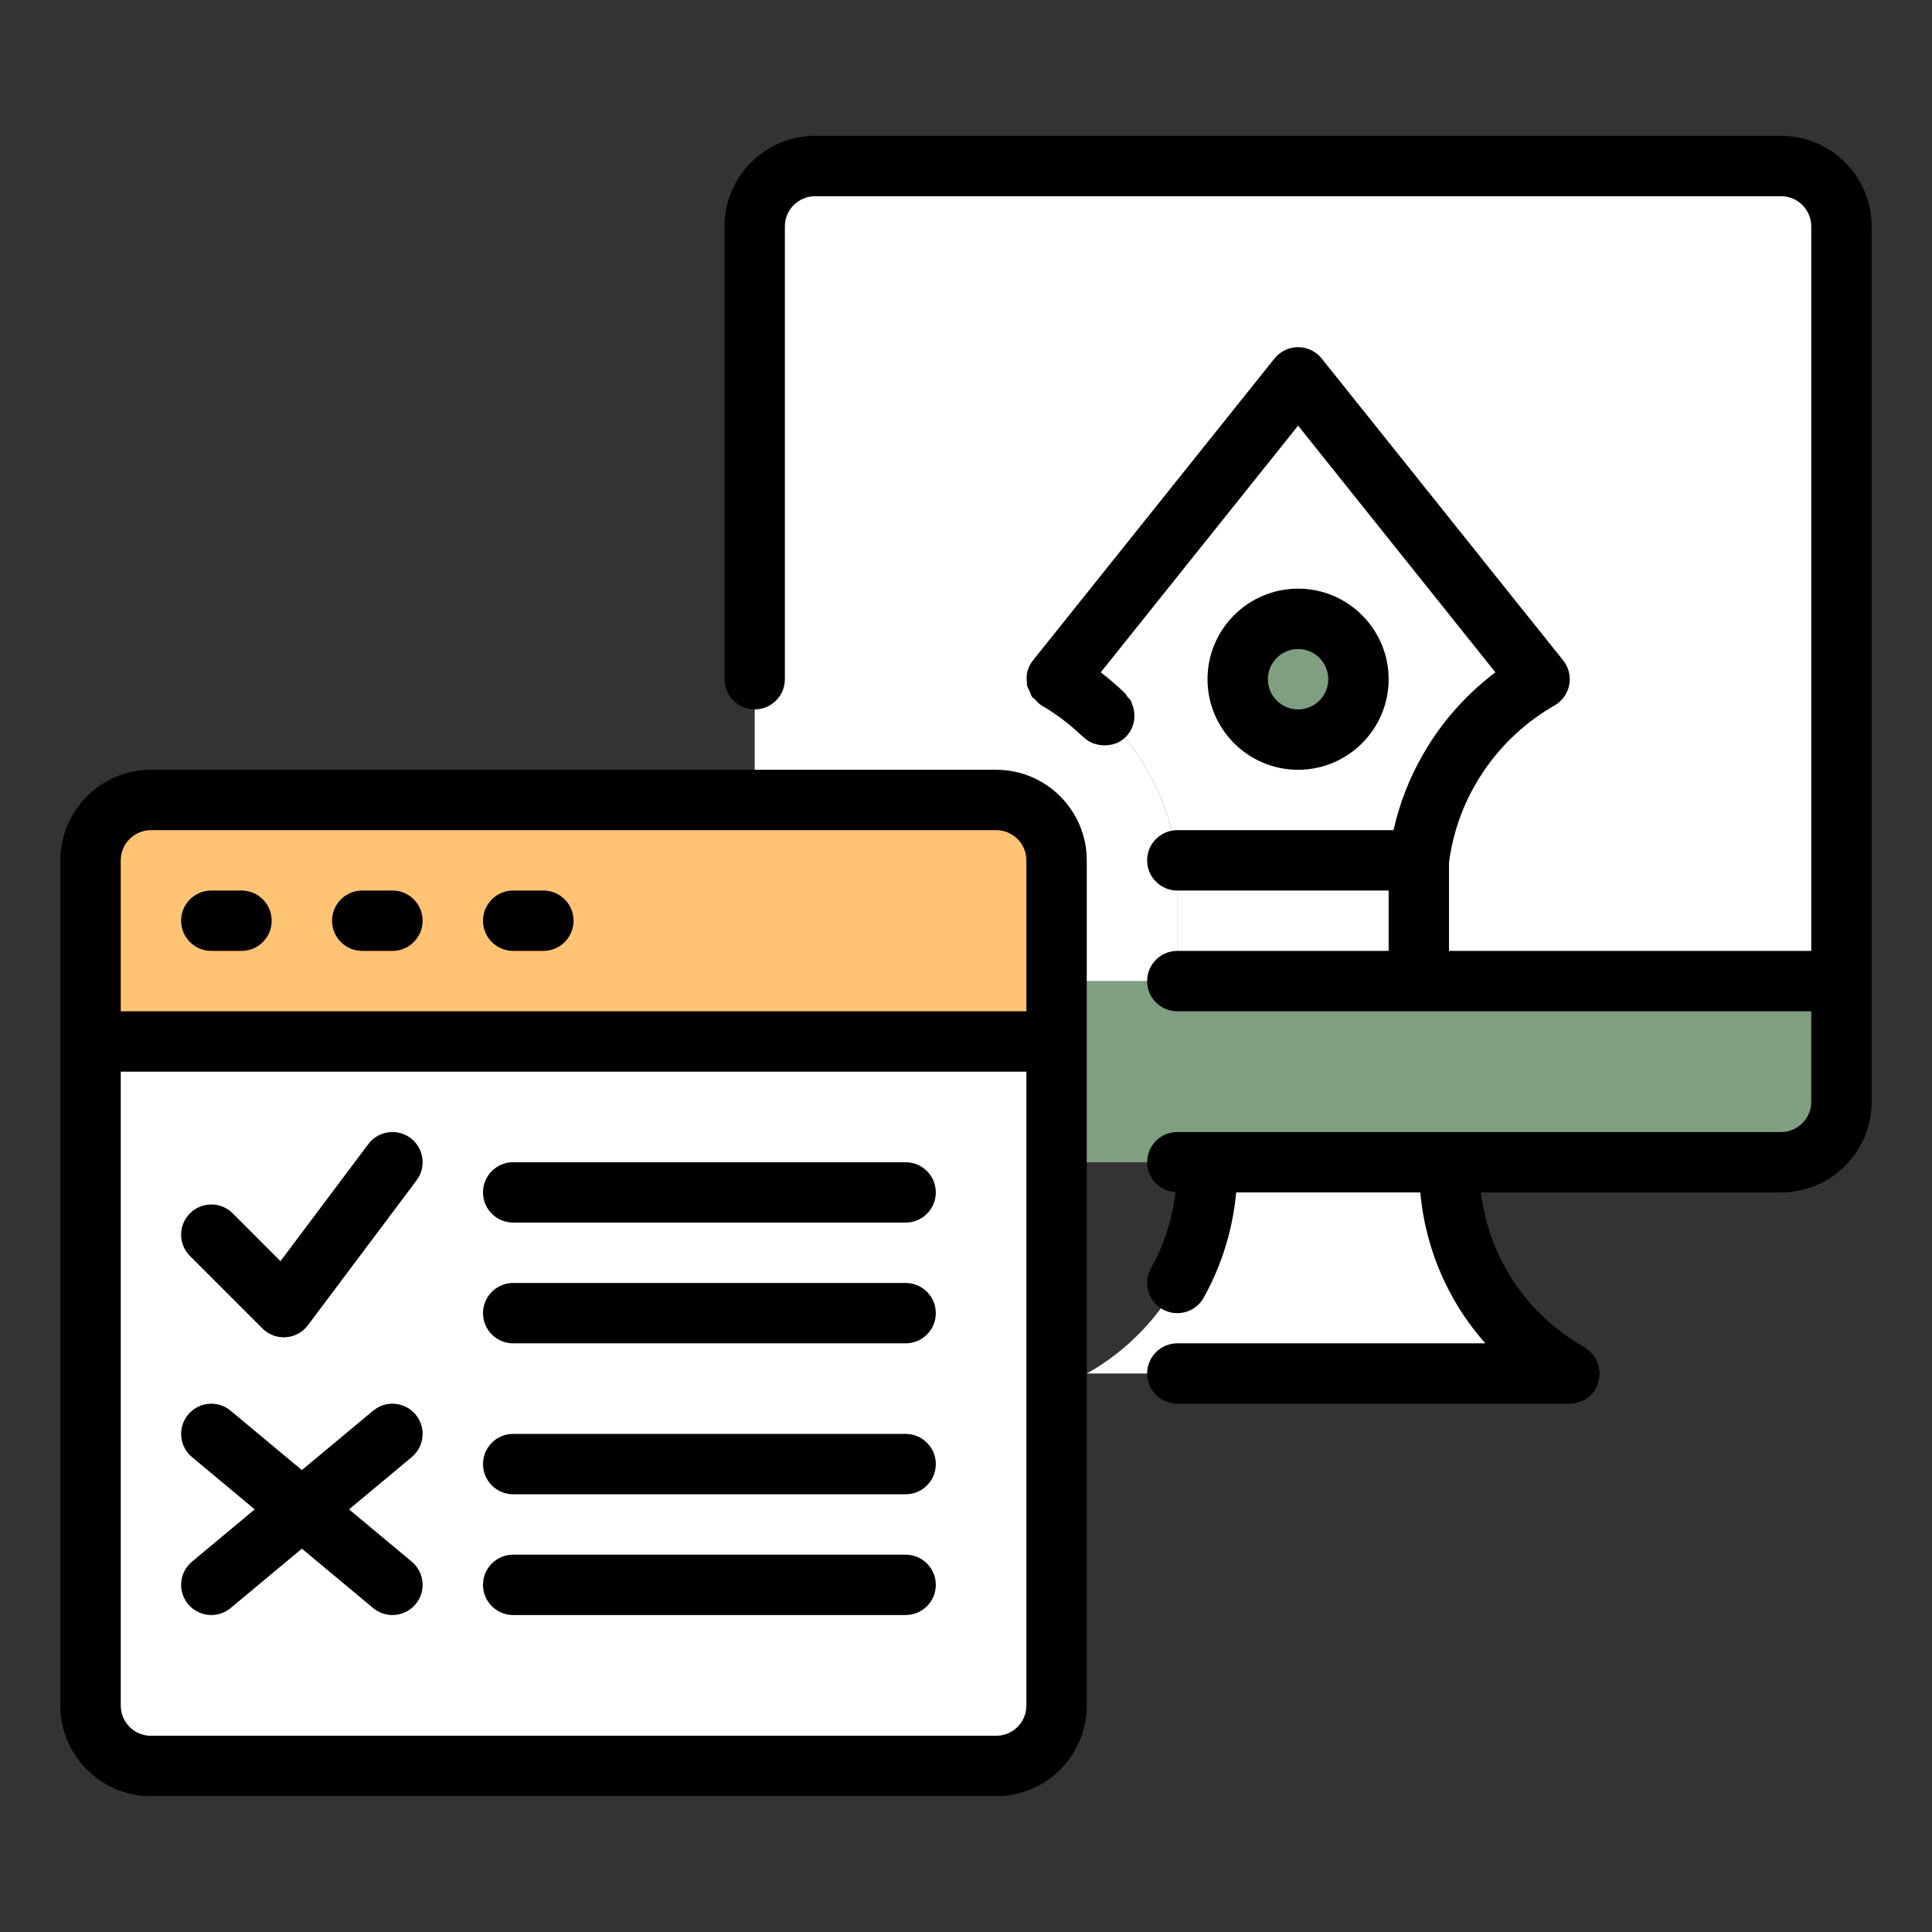 <?xml version="1.0" encoding="UTF-8"?>
<svg xmlns="http://www.w3.org/2000/svg" width="256" height="256" viewBox="0 0 256 256" fill="none">
  <rect x="0" y="0" width="256" height="256" fill="#333333" stroke="none"/>
  <path d="M140 114V138H12V114C12 109.6 15.6 106 20 106H132C136.4 106 140 109.6 140 114Z" fill="#FFC374"></path>
  <path d="M244 130V146C244 150.4 240.4 154 236 154H140V130H244Z" fill="#7F9F80"></path>
  <path d="M140 138V226C140 230.4 136.4 234 132 234H20C15.6 234 12 230.4 12 226V138H140Z" fill="white"></path>
  <path d="M208 182H144C146.44 180.64 152.04 177.08 156 170C159.8 163.2 160.04 156.8 159.96 154H192.04C191.96 156.8 192.2 163.2 196 170C199.96 177.08 205.56 180.64 208 182Z" fill="white"></path>
  <path d="M244 30V130H188V114C188.36 111.16 189.28 106.72 192 102C195.88 95.2 201.28 91.56 204 90C193.32 76.68 182.68 63.32 172 50L140 90C142.72 91.56 148.12 95.2 152 102C154.72 106.72 155.64 111.16 156 114V130H140V114C140 109.6 136.4 106 132 106H100V30C100 25.6 103.6 22 108 22H236C240.4 22 244 25.6 244 30Z" fill="white"></path>
  <path d="M204 90C201.28 91.56 195.88 95.2 192 102C189.28 106.72 188.36 111.16 188 114V130H156V114C155.64 111.16 154.72 106.72 152 102C148.12 95.2 142.72 91.56 140 90L172 50C182.68 63.32 193.32 76.68 204 90Z" fill="white"></path>
  <path d="M172 98C176.418 98 180 94.418 180 90C180 85.582 176.418 82 172 82C167.582 82 164 85.582 164 90C164 94.418 167.582 98 172 98Z" fill="#7F9F80"></path>
  <path d="M156 114H188V130H156V114Z" fill="white"></path>
  <path d="M20 238H132.002C138.619 238 144.002 232.617 144.002 226V138V114C144.002 107.383 138.619 102 132.002 102H20C13.383 102 8 107.383 8 114V138V226C8 232.617 13.383 238 20 238ZM136.002 226C136.002 228.205 134.209 230 132.002 230H20C17.795 230 16 228.205 16 226V142H136.002V226ZM16 114C16 111.795 17.795 110 20 110H132.002C134.209 110 136.002 111.795 136.002 114V134H16V114Z" fill="black"></path>
  <path d="M34.772 176.028C35.523 176.782 36.543 177.2 37.6 177.2C37.693 177.2 37.789 177.196 37.883 177.19C39.039 177.108 40.103 176.528 40.799 175.6L55.199 156.401C56.525 154.633 56.168 152.125 54.4 150.801C52.631 149.475 50.125 149.838 48.801 151.6L37.166 167.11L30.828 160.772C29.266 159.209 26.734 159.209 25.172 160.772C23.609 162.334 23.609 164.866 25.172 166.428L34.772 176.028Z" fill="black"></path>
  <path d="M68 162H120C122.209 162 124 160.209 124 158C124 155.791 122.209 154 120 154H68C65.791 154 64 155.791 64 158C64 160.209 65.791 162 68 162Z" fill="black"></path>
  <path d="M68 178H120C122.209 178 124 176.209 124 174C124 171.791 122.209 170 120 170H68C65.791 170 64 171.791 64 174C64 176.209 65.791 178 68 178Z" fill="black"></path>
  <path d="M68 198H120C122.209 198 124 196.209 124 194C124 191.791 122.209 190 120 190H68C65.791 190 64 191.791 64 194C64 196.209 65.791 198 68 198Z" fill="black"></path>
  <path d="M68 214H120C122.209 214 124 212.209 124 210C124 207.791 122.209 206 120 206H68C65.791 206 64 207.791 64 210C64 212.209 65.791 214 68 214Z" fill="black"></path>
  <path d="M55.072 187.439C53.658 185.741 51.136 185.509 49.439 186.927L40 194.793L30.56 186.927C28.863 185.511 26.343 185.741 24.927 187.439C23.513 189.136 23.742 191.657 25.439 193.072L33.752 199.999L25.439 206.927C23.742 208.341 23.513 210.863 24.927 212.56C25.718 213.509 26.855 213.999 28.002 213.999C28.904 213.999 29.812 213.695 30.56 213.072L40 205.205L49.439 213.072C50.187 213.695 51.095 213.999 51.998 213.999C53.144 213.999 54.281 213.509 55.072 212.56C56.486 210.863 56.257 208.341 54.56 206.927L46.247 199.999L54.56 193.072C56.257 191.657 56.486 189.136 55.072 187.439Z" fill="black"></path>
  <path d="M32 118H28C25.791 118 24 119.791 24 122C24 124.209 25.791 126 28 126H32C34.209 126 36 124.209 36 122C36 119.791 34.209 118 32 118Z" fill="black"></path>
  <path d="M52 118H48C45.791 118 44 119.791 44 122C44 124.209 45.791 126 48 126H52C54.209 126 56 124.209 56 122C56 119.791 54.209 118 52 118Z" fill="black"></path>
  <path d="M72 118H68C65.791 118 64 119.791 64 122C64 124.209 65.791 126 68 126H72C74.209 126 76 124.209 76 122C76 119.791 74.209 118 72 118Z" fill="black"></path>
  <path d="M236.002 18H108C101.383 18 96 23.383 96 30V90C96 92.209 97.791 94 100 94C102.209 94 104 92.209 104 90V30C104 27.795 105.795 26 108 26H236.002C238.209 26 240.002 27.795 240.002 30V126H192.002V114.26C192.498 110.576 193.666 107.125 195.475 103.982C198.619 98.475 202.928 95.227 205.99 93.471C207.006 92.889 207.713 91.893 207.932 90.744C208.15 89.596 207.854 88.41 207.123 87.498C201.646 80.668 196.182 73.828 190.717 66.99C185.521 60.488 180.326 53.988 175.123 47.498C174.365 46.551 173.217 46 172.002 46C170.791 46 169.639 46.553 168.877 47.502L136.877 87.502C136.513 87.957 136.259 88.481 136.122 89.033C136.002 89.511 136.016 90.013 136.079 90.51C136.089 90.587 136.058 90.662 136.072 90.738C136.072 90.738 136.072 90.739 136.072 90.738C136.073 90.743 136.071 90.749 136.072 90.754C136.137 91.087 136.323 91.367 136.466 91.669C136.567 91.883 136.609 92.126 136.745 92.319C136.868 92.49 137.064 92.594 137.212 92.745C137.462 92.999 137.684 93.281 137.998 93.463C138.956 94.016 139.848 94.615 140.715 95.257C140.879 95.379 141.05 95.517 141.219 95.65C141.877 96.161 142.515 96.716 143.144 97.302C143.221 97.375 143.296 97.433 143.373 97.508C143.521 97.658 143.682 97.795 143.854 97.918C144.172 98.174 144.53 98.37 144.907 98.517C144.957 98.536 145.008 98.538 145.058 98.555C145.465 98.695 145.89 98.758 146.325 98.763C146.4 98.763 146.471 98.758 146.546 98.753C147.124 98.728 147.706 98.618 148.252 98.326C150.091 97.338 150.793 95.126 149.985 93.242C149.972 93.209 149.969 93.175 149.955 93.142C149.92 93.066 149.925 92.984 149.885 92.91C149.763 92.683 149.549 92.516 149.383 92.314C149.266 92.163 149.202 91.984 149.061 91.848C148.041 90.859 146.979 89.943 145.854 89.09L172.006 56.4C176.162 61.592 180.314 66.787 184.467 71.984C189.021 77.688 193.58 83.391 198.146 89.088C194.916 91.529 191.357 95.057 188.537 100.002C186.744 103.112 185.444 106.464 184.649 110H156.002C153.791 110 152.002 111.791 152.002 114C152.002 116.209 153.791 118 156.002 118H184.002V126H156.002C153.791 126 152.002 127.791 152.002 130C152.002 132.209 153.791 134 156.002 134H188.002H240.002V146C240.002 148.205 238.209 150 236.002 150H156.002C153.791 150 152.002 151.791 152.002 154C152.002 156.128 153.675 157.829 155.773 157.954C155.437 160.775 154.574 164.355 152.51 168.051C151.432 169.979 152.123 172.416 154.053 173.492C154.67 173.838 155.338 174 155.998 174C157.4 174 158.764 173.262 159.494 171.949C162.383 166.779 163.448 161.779 163.802 158H188.194C188.565 162.001 189.688 166.908 192.51 171.951C193.813 174.285 195.289 176.269 196.815 178H156.002C153.791 178 152.002 179.791 152.002 182C152.002 184.209 153.791 186 156.002 186H208.002C208.004 186 208.007 185.999 208.009 185.999C208.482 185.997 208.939 185.885 209.379 185.722C209.491 185.68 209.596 185.64 209.704 185.589C210.429 185.246 211.07 184.709 211.49 183.955C211.526 183.891 211.523 183.819 211.555 183.754C211.675 183.512 211.734 183.252 211.803 182.985C211.87 182.725 211.946 182.475 211.959 182.212C211.963 182.138 212.002 182.075 212.002 182C212.002 181.821 211.923 181.667 211.9 181.494C211.864 181.217 211.83 180.95 211.737 180.687C211.65 180.441 211.525 180.229 211.394 180.008C211.266 179.789 211.145 179.579 210.975 179.385C210.789 179.173 210.57 179.01 210.342 178.842C210.203 178.739 210.11 178.596 209.955 178.51C206.893 176.793 202.588 173.586 199.494 168.047C197.483 164.452 196.593 160.952 196.24 158H236.002C242.619 158 248.002 152.617 248.002 146V130V30C248.002 23.383 242.619 18 236.002 18Z" fill="black"></path>
  <path d="M184.002 90C184.002 83.383 178.619 78 172.002 78C165.385 78 160.002 83.383 160.002 90C160.002 96.617 165.385 102 172.002 102C178.619 102 184.002 96.617 184.002 90ZM168.002 90C168.002 87.795 169.795 86 172.002 86C174.209 86 176.002 87.795 176.002 90C176.002 92.205 174.209 94 172.002 94C169.795 94 168.002 92.205 168.002 90Z" fill="black"></path>
</svg>
